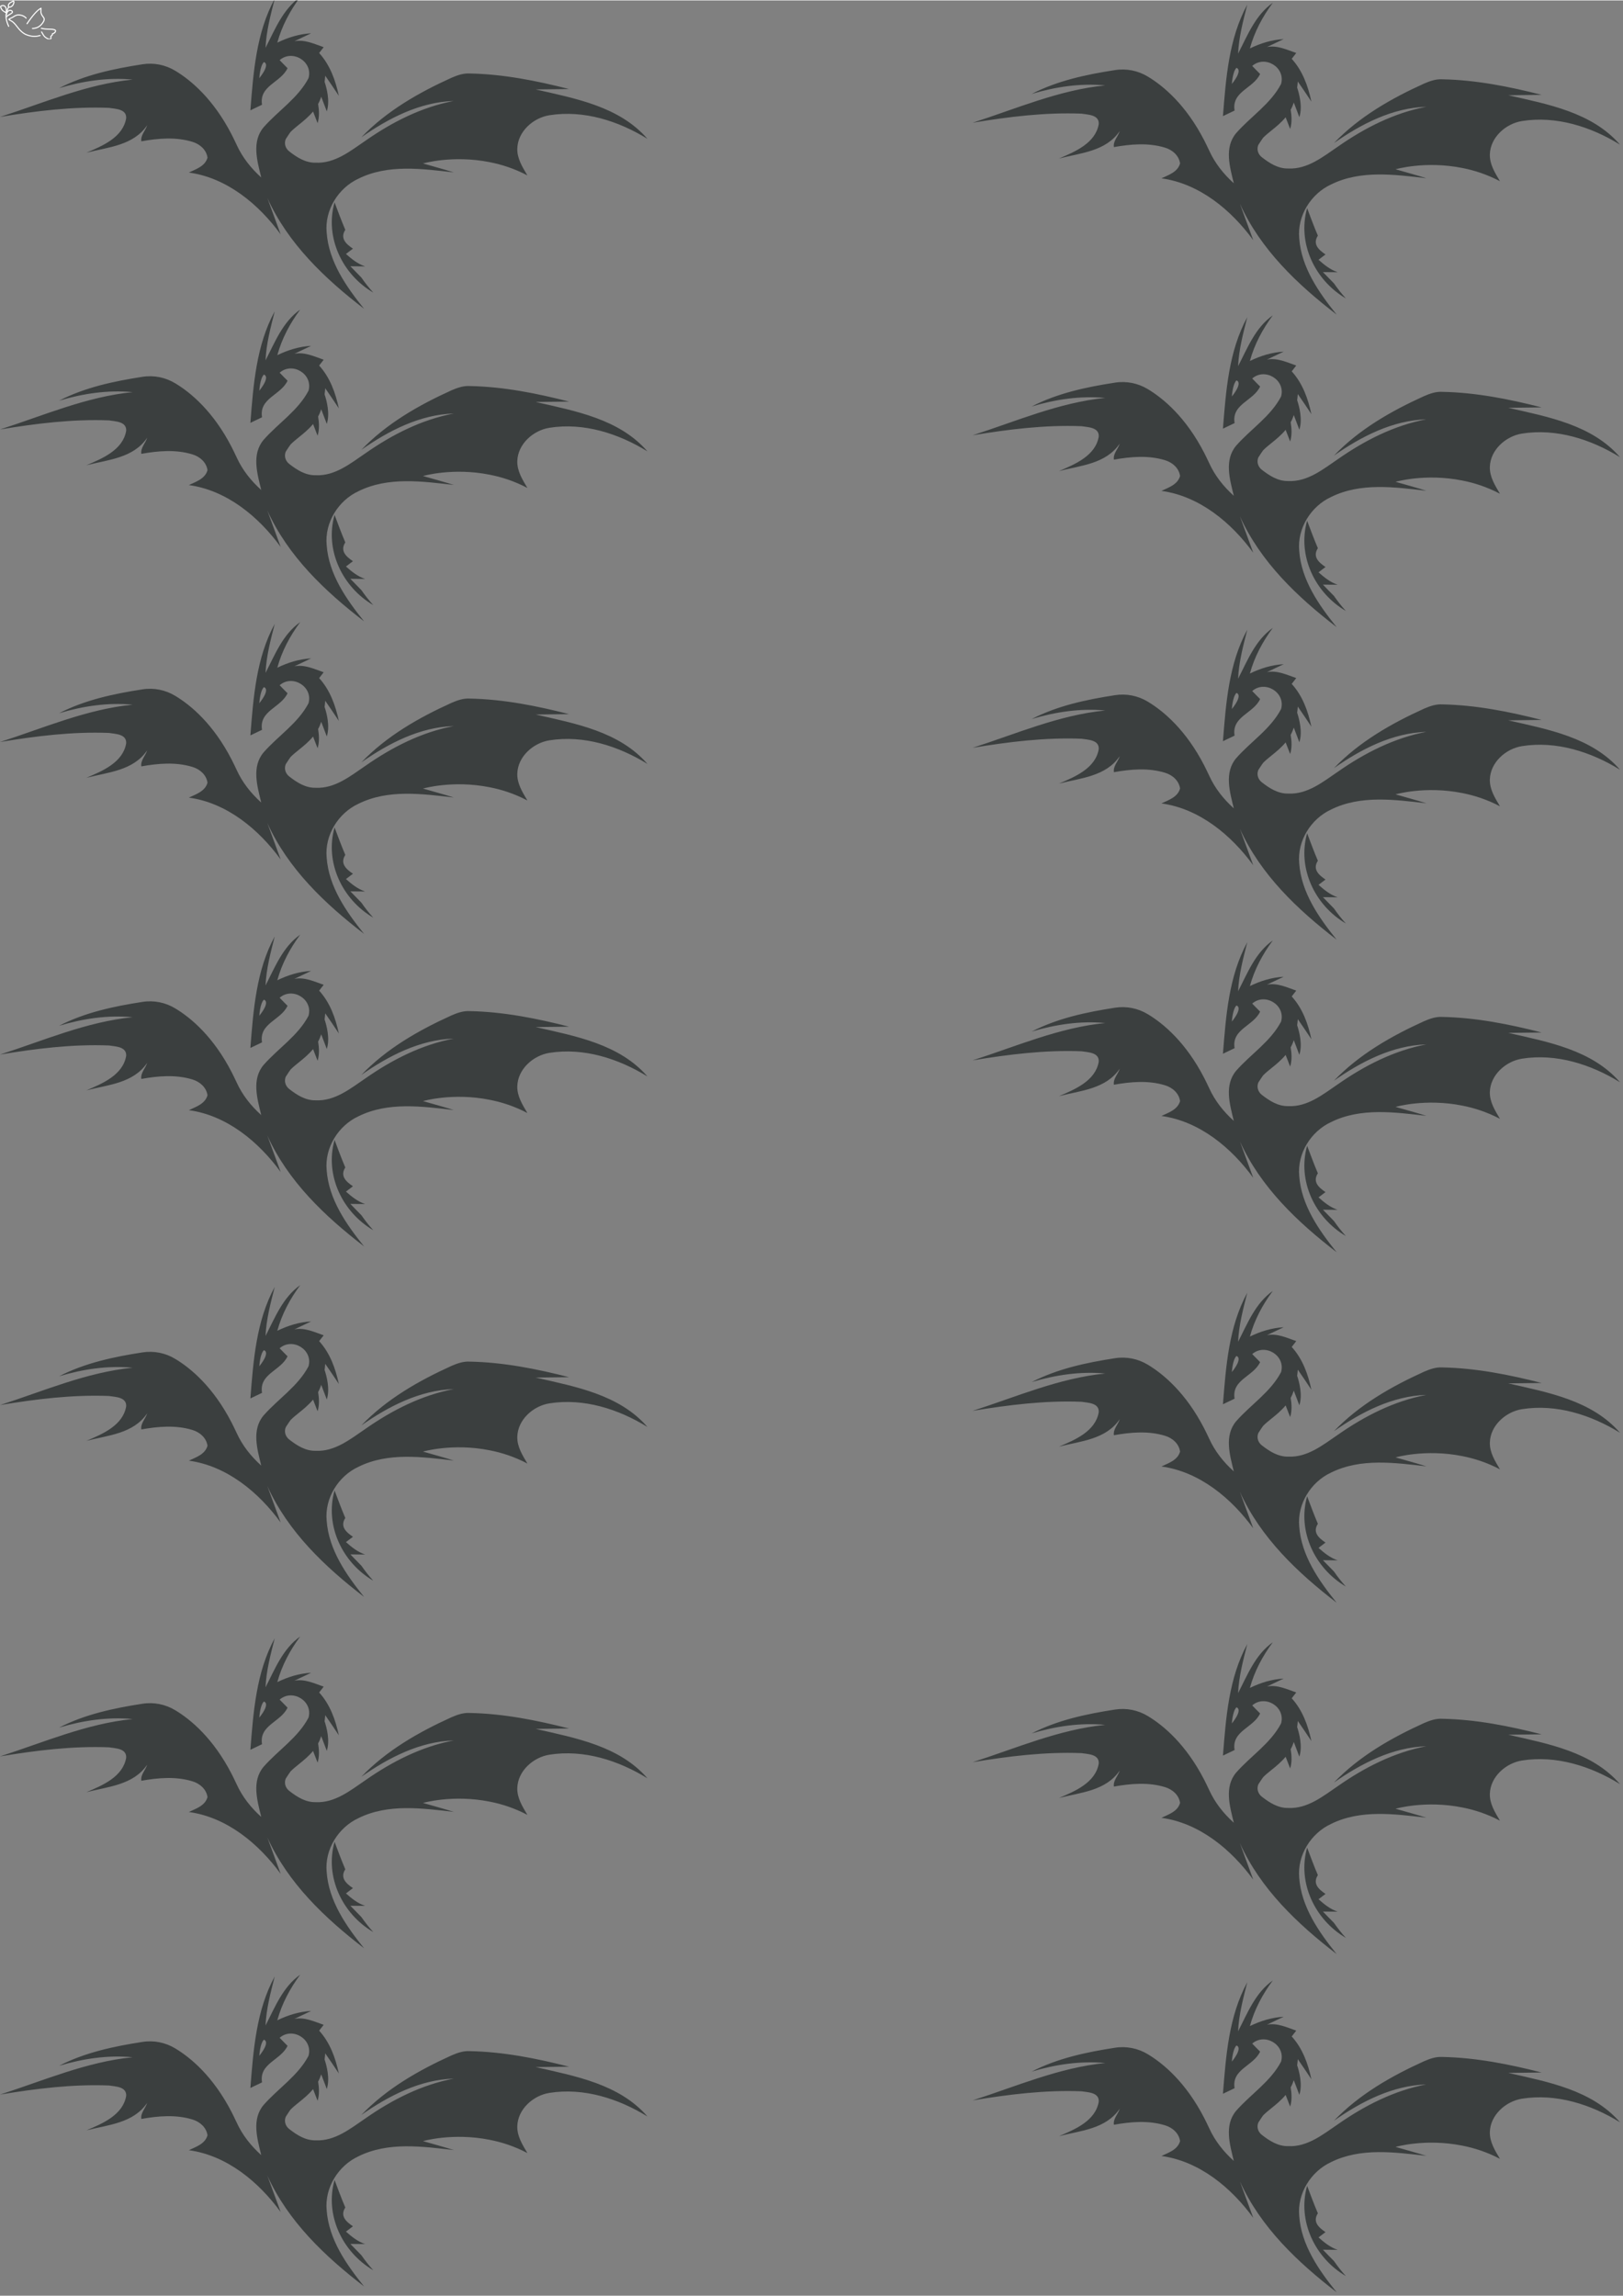 <svg version="1.0" preserveAspectRatio="xMidYMid meet" height="1122" viewBox="0 0 595.5 842.25" zoomAndPan="magnify" width="793" xmlns:xlink="http://www.w3.org/1999/xlink" xmlns="http://www.w3.org/2000/svg"><rect x="0" y="0" width="595.5" height="842.25" fill="#808080" stroke="none"/><defs><clipPath id="90dba01ba6"><path clip-rule="nonzero" d="M 14 10 L 20.996 10 L 20.996 14.238 L 14 14.238 Z M 14 10"></path></clipPath><clipPath id="dc005f97fa"><path clip-rule="nonzero" d="M 0.016 1 L 3 1 L 3 5 L 0.016 5 Z M 0.016 1"></path></clipPath><clipPath id="bbbe593637"><path clip-rule="nonzero" d="M 0.016 113.316 L 237.555 113.316 L 237.555 227.961 L 0.016 227.961 Z M 0.016 113.316"></path></clipPath><clipPath id="1ffcbf27f3"><path clip-rule="nonzero" d="M 0.016 228 L 237.555 228 L 237.555 342.648 L 0.016 342.648 Z M 0.016 228"></path></clipPath><clipPath id="e4fc29c449"><path clip-rule="nonzero" d="M 0.016 342.688 L 237.555 342.688 L 237.555 457.336 L 0.016 457.336 Z M 0.016 342.688"></path></clipPath><clipPath id="80f7ba3050"><path clip-rule="nonzero" d="M 0.016 471.305 L 237.555 471.305 L 237.555 585.953 L 0.016 585.953 Z M 0.016 471.305"></path></clipPath><clipPath id="a600715ffb"><path clip-rule="nonzero" d="M 0.016 600.227 L 237.555 600.227 L 237.555 714.875 L 0.016 714.875 Z M 0.016 600.227"></path></clipPath><clipPath id="f2cec6c2a2"><path clip-rule="nonzero" d="M 0.016 724.324 L 237.555 724.324 L 237.555 838.969 L 0.016 838.969 Z M 0.016 724.324"></path></clipPath><clipPath id="22f89f544d"><path clip-rule="nonzero" d="M 0.016 0 L 237.555 0 L 237.555 113.277 L 0.016 113.277 Z M 0.016 0"></path></clipPath><clipPath id="61c30c6d56"><path clip-rule="nonzero" d="M 356.863 115.445 L 594.402 115.445 L 594.402 230 L 356.863 230 Z M 356.863 115.445"></path></clipPath><clipPath id="4348baabcc"><path clip-rule="nonzero" d="M 356.863 230.133 L 594.402 230.133 L 594.402 344.781 L 356.863 344.781 Z M 356.863 230.133"></path></clipPath><clipPath id="d4b7c926e0"><path clip-rule="nonzero" d="M 356.863 344.82 L 594.402 344.82 L 594.402 459.469 L 356.863 459.469 Z M 356.863 344.82"></path></clipPath><clipPath id="2df213aadc"><path clip-rule="nonzero" d="M 356.863 473.434 L 594.402 473.434 L 594.402 588 L 356.863 588 Z M 356.863 473.434"></path></clipPath><clipPath id="0018b60a3b"><path clip-rule="nonzero" d="M 356.863 602.359 L 594.402 602.359 L 594.402 717 L 356.863 717 Z M 356.863 602.359"></path></clipPath><clipPath id="e60a4a0c33"><path clip-rule="nonzero" d="M 356.863 726.453 L 594.402 726.453 L 594.402 841 L 356.863 841 Z M 356.863 726.453"></path></clipPath><clipPath id="51094ce412"><path clip-rule="nonzero" d="M 356.863 0.758 L 594.402 0.758 L 594.402 115.406 L 356.863 115.406 Z M 356.863 0.758"></path></clipPath></defs><path fill-rule="nonzero" fill-opacity="1" d="M 14.773 13.055 C 13.016 13.598 11.203 13.461 9.34 12.652 L 9.332 12.648 C 8.703 12.355 8.07 11.898 7.434 11.277 L 7.453 11.293 C 7.207 11.109 6.539 10.32 5.457 8.93 L 5.465 8.938 C 5.145 8.578 4.887 8.309 4.688 8.137 L 4.691 8.141 C 4.387 7.883 3.902 7.586 3.242 7.254 C 3.215 7.238 3.191 7.219 3.176 7.195 C 3.152 7.168 3.137 7.141 3.121 7.113 C 3.066 6.992 3.074 6.875 3.152 6.766 C 3.18 6.73 3.211 6.699 3.25 6.668 C 3.273 6.652 3.297 6.633 3.328 6.617 C 3.332 6.613 3.34 6.613 3.344 6.609 C 4.254 6.195 4.945 5.82 5.41 5.484 C 5.418 5.48 5.426 5.473 5.434 5.469 C 5.793 5.281 6.195 5.164 6.641 5.121 C 6.645 5.117 6.652 5.117 6.66 5.117 C 7.984 5.141 9.012 5.555 9.746 6.363 C 9.82 6.445 9.812 6.57 9.734 6.641 C 9.652 6.715 9.527 6.707 9.453 6.629 C 8.797 5.906 7.863 5.531 6.656 5.512 L 6.68 5.512 C 6.285 5.551 5.934 5.652 5.617 5.82 L 5.641 5.805 C 5.152 6.156 4.441 6.543 3.508 6.969 L 3.523 6.957 C 3.512 6.965 3.5 6.973 3.492 6.98 C 3.48 6.988 3.477 6.992 3.473 6.996 C 3.484 6.98 3.488 6.965 3.48 6.945 C 3.48 6.949 3.48 6.949 3.484 6.957 L 3.418 6.898 C 4.105 7.246 4.613 7.559 4.945 7.836 L 4.949 7.84 C 5.16 8.023 5.43 8.305 5.758 8.676 C 5.762 8.68 5.766 8.684 5.766 8.688 C 6.828 10.051 7.473 10.812 7.691 10.977 C 7.695 10.984 7.703 10.988 7.711 10.996 C 8.312 11.582 8.91 12.016 9.5 12.293 L 9.496 12.289 C 11.273 13.062 12.992 13.191 14.656 12.68 C 14.762 12.648 14.871 12.707 14.902 12.809 C 14.934 12.914 14.875 13.023 14.773 13.055 Z M 14.773 13.055" fill="#ffffff"></path><path fill-rule="nonzero" fill-opacity="1" d="M 9.742 8.449 C 11.934 5.211 13.68 3.289 14.98 2.688 C 15.043 2.656 15.117 2.664 15.176 2.703 C 15.234 2.742 15.266 2.812 15.262 2.883 C 15.188 3.82 15.18 4.355 15.242 4.484 C 15.25 4.5 15.254 4.516 15.258 4.531 C 15.297 4.734 15.379 4.961 15.504 5.199 L 15.504 5.203 C 15.598 5.391 15.824 5.715 16.176 6.18 C 16.18 6.184 16.184 6.188 16.188 6.191 C 16.262 6.309 16.32 6.426 16.359 6.543 L 16.359 6.547 C 16.461 6.871 16.422 7.238 16.25 7.648 C 16.246 7.652 16.242 7.66 16.242 7.664 C 15.246 9.52 13.801 10.461 11.91 10.488 C 11.801 10.488 11.711 10.402 11.711 10.293 C 11.707 10.184 11.793 10.098 11.902 10.094 C 13.641 10.07 14.973 9.199 15.895 7.477 L 15.887 7.492 C 16.023 7.172 16.055 6.895 15.984 6.66 L 15.984 6.668 C 15.957 6.586 15.914 6.5 15.855 6.41 L 15.863 6.422 C 15.496 5.938 15.258 5.59 15.152 5.379 C 15.012 5.105 14.918 4.848 14.871 4.605 L 14.883 4.652 L 14.883 4.648 C 14.797 4.457 14.789 3.859 14.867 2.852 L 15.145 3.043 C 13.91 3.617 12.219 5.492 10.07 8.668 C 10.008 8.758 9.887 8.781 9.797 8.723 C 9.707 8.66 9.684 8.539 9.742 8.449 Z M 9.742 8.449" fill="#ffffff"></path><g clip-path="url(#90dba01ba6)"><path fill-rule="nonzero" fill-opacity="1" d="M 15.188 10.031 C 15.867 10.18 16.344 10.262 16.617 10.273 C 16.688 10.277 16.746 10.316 16.781 10.375 C 16.812 10.434 16.812 10.508 16.781 10.566 C 16.844 10.453 16.82 10.363 16.707 10.301 C 16.688 10.289 16.668 10.281 16.652 10.281 C 16.754 10.297 17.504 10.328 18.902 10.379 L 18.91 10.379 C 19.145 10.395 19.344 10.418 19.504 10.445 L 19.496 10.445 C 20.191 10.551 20.559 10.777 20.59 11.129 L 20.59 11.137 C 20.609 11.395 20.469 11.68 20.172 11.988 C 20.168 11.992 20.164 11.996 20.164 11.996 C 19.965 12.18 19.672 12.328 19.273 12.441 L 19.418 12.25 C 19.422 12.492 19.402 12.664 19.352 12.766 C 19.34 12.789 19.324 12.812 19.309 12.832 L 19.344 12.766 C 19.336 12.789 19.328 12.812 19.312 12.836 C 19.254 12.93 19.09 13.074 18.824 13.273 L 18.844 13.258 C 18.84 13.262 18.836 13.262 18.836 13.266 C 18.836 13.262 18.84 13.258 18.84 13.254 C 18.824 13.316 18.773 13.363 18.715 13.387 C 18.652 13.406 18.586 13.395 18.535 13.355 C 18.637 13.434 18.723 13.418 18.801 13.316 C 18.82 13.289 18.832 13.258 18.836 13.23 C 18.832 13.281 18.859 13.441 18.914 13.715 C 18.914 13.727 18.918 13.738 18.918 13.754 C 18.918 13.879 18.895 13.98 18.852 14.066 L 18.855 14.055 C 18.766 14.254 18.57 14.367 18.27 14.398 C 18.262 14.398 18.254 14.398 18.25 14.398 C 17.684 14.398 17.086 14.137 16.453 13.609 L 16.484 13.629 C 16.164 13.453 15.699 12.793 15.09 11.645 C 15.039 11.551 15.074 11.43 15.172 11.379 C 15.266 11.328 15.387 11.363 15.438 11.461 C 16.008 12.539 16.422 13.145 16.672 13.285 C 16.684 13.289 16.695 13.297 16.703 13.305 C 17.266 13.773 17.777 14.004 18.25 14.004 L 18.23 14.008 C 18.379 13.992 18.469 13.953 18.496 13.891 C 18.5 13.887 18.5 13.887 18.5 13.883 C 18.516 13.855 18.523 13.812 18.523 13.754 L 18.527 13.789 C 18.465 13.488 18.438 13.301 18.441 13.219 C 18.441 13.164 18.457 13.117 18.484 13.082 C 18.566 12.973 18.66 12.961 18.77 13.039 L 18.461 13.145 C 18.473 13.109 18.488 13.078 18.508 13.047 C 18.527 13.02 18.547 12.996 18.57 12.973 C 18.578 12.965 18.586 12.961 18.59 12.953 C 18.816 12.789 18.945 12.68 18.977 12.629 C 18.973 12.633 18.973 12.637 18.969 12.645 C 18.977 12.621 18.988 12.598 19.004 12.578 C 19.004 12.582 19 12.586 19 12.59 C 19.02 12.547 19.027 12.438 19.023 12.258 C 19.02 12.168 19.078 12.09 19.168 12.062 C 19.5 11.969 19.742 11.848 19.895 11.711 L 19.887 11.719 C 20.102 11.488 20.207 11.305 20.199 11.16 L 20.199 11.168 C 20.184 11.02 19.93 10.91 19.438 10.836 L 19.43 10.832 C 19.285 10.809 19.105 10.785 18.883 10.77 L 18.887 10.77 C 17.473 10.723 16.707 10.688 16.59 10.668 C 16.559 10.664 16.535 10.656 16.512 10.645 C 16.398 10.578 16.371 10.488 16.438 10.375 L 16.598 10.668 C 16.305 10.652 15.805 10.57 15.102 10.414 C 14.996 10.391 14.93 10.285 14.953 10.18 C 14.977 10.074 15.082 10.008 15.188 10.031 Z M 15.188 10.031" fill="#ffffff"></path></g><path fill-rule="nonzero" fill-opacity="1" d="M 3.016 9.602 C 2.133 7.734 1.84 6.086 2.141 4.656 L 2.137 4.664 C 2.203 4.238 2.449 3.535 2.879 2.555 L 2.867 2.582 C 2.887 2.512 2.898 2.457 2.898 2.418 L 2.898 2.438 C 2.871 2.105 2.871 1.859 2.902 1.699 L 2.902 1.715 C 2.922 1.543 3 1.363 3.133 1.168 L 3.113 1.199 C 3.258 0.879 3.805 0.504 4.766 0.078 L 4.762 0.078 C 4.797 0.066 4.828 0.055 4.859 0.047 C 5.004 0.016 5.117 0.062 5.203 0.184 C 5.219 0.203 5.23 0.227 5.242 0.25 C 5.289 0.352 5.309 0.496 5.312 0.684 C 5.312 0.695 5.309 0.707 5.309 0.719 C 5.094 1.984 4.391 2.648 3.207 2.715 C 3.102 2.719 3.008 2.637 3 2.527 C 2.996 2.418 3.078 2.324 3.188 2.32 C 4.16 2.266 4.738 1.711 4.918 0.652 L 4.918 0.684 C 4.918 0.555 4.906 0.465 4.883 0.414 C 4.883 0.41 4.879 0.41 4.879 0.406 C 4.895 0.43 4.914 0.438 4.941 0.434 C 4.938 0.434 4.934 0.434 4.93 0.438 L 4.926 0.438 C 4.059 0.824 3.574 1.129 3.473 1.359 C 3.469 1.371 3.465 1.379 3.457 1.391 C 3.359 1.531 3.305 1.656 3.293 1.762 C 3.293 1.77 3.289 1.773 3.289 1.777 C 3.266 1.902 3.266 2.109 3.289 2.406 C 3.293 2.41 3.293 2.418 3.293 2.426 C 3.289 2.5 3.277 2.586 3.25 2.688 C 3.246 2.695 3.242 2.703 3.238 2.715 C 2.824 3.66 2.586 4.328 2.527 4.723 C 2.527 4.727 2.527 4.73 2.527 4.734 C 2.246 6.082 2.527 7.648 3.371 9.43 C 3.418 9.531 3.375 9.648 3.277 9.695 C 3.18 9.738 3.062 9.699 3.016 9.602 Z M 3.016 9.602" fill="#ffffff"></path><g clip-path="url(#dc005f97fa)"><path fill-rule="nonzero" fill-opacity="1" d="M 2.012 4.633 C 1.195 4.137 0.734 3.801 0.633 3.625 C 0.617 3.602 0.605 3.574 0.598 3.547 L 0.637 3.621 C 0.449 3.395 0.316 3.176 0.234 2.973 L 0.238 2.977 C 0.168 2.805 0.102 2.621 0.043 2.414 L 0.047 2.422 C 0.043 2.414 0.043 2.406 0.039 2.398 C 0.035 2.387 0.035 2.375 0.031 2.359 C 0.02 2.281 0.031 2.199 0.066 2.117 C 0.074 2.094 0.09 2.074 0.105 2.055 C 0.332 1.82 0.641 1.695 1.023 1.672 C 1.027 1.672 1.031 1.672 1.035 1.672 C 1.402 1.668 1.727 1.797 1.996 2.059 L 2 2.062 C 2.484 2.547 2.629 3.285 2.438 4.277 C 2.414 4.387 2.312 4.457 2.207 4.434 C 2.098 4.414 2.027 4.312 2.051 4.203 C 2.215 3.348 2.105 2.727 1.719 2.34 L 1.723 2.344 C 1.527 2.156 1.301 2.062 1.035 2.066 L 1.047 2.066 C 0.762 2.082 0.543 2.168 0.387 2.332 L 0.426 2.27 C 0.422 2.285 0.418 2.293 0.422 2.297 C 0.422 2.301 0.422 2.305 0.422 2.305 C 0.477 2.496 0.535 2.668 0.602 2.824 L 0.602 2.828 C 0.668 2.992 0.781 3.176 0.941 3.371 C 0.957 3.395 0.973 3.418 0.977 3.445 C 0.977 3.438 0.973 3.43 0.973 3.426 C 1.039 3.543 1.457 3.836 2.215 4.297 C 2.309 4.355 2.34 4.477 2.281 4.566 C 2.227 4.66 2.105 4.691 2.012 4.633 Z M 2.012 4.633" fill="#ffffff"></path></g><path fill-rule="nonzero" fill-opacity="1" d="M 2.16 5.988 C 2.258 5.812 2.426 5.641 2.652 5.469 L 2.652 5.473 C 2.859 5.312 3.27 5.055 3.891 4.695 L 3.883 4.703 C 4.027 4.605 4.129 4.535 4.184 4.484 L 4.188 4.484 C 4.312 4.379 4.371 4.301 4.363 4.246 L 4.363 4.254 C 4.336 4.066 4.199 3.941 3.965 3.875 C 3.961 3.875 3.957 3.871 3.953 3.871 C 3.746 3.801 3.543 3.82 3.34 3.934 C 3.336 3.934 3.332 3.938 3.328 3.938 C 3.141 4.027 2.984 4.172 2.863 4.367 L 2.871 4.355 C 2.699 4.684 2.566 5.027 2.48 5.395 C 2.457 5.5 2.352 5.566 2.246 5.539 C 2.137 5.516 2.074 5.41 2.098 5.305 C 2.191 4.906 2.332 4.527 2.523 4.172 C 2.523 4.168 2.527 4.164 2.527 4.16 C 2.691 3.895 2.902 3.703 3.16 3.582 L 3.148 3.59 C 3.453 3.422 3.762 3.391 4.082 3.5 L 4.07 3.496 C 4.469 3.605 4.695 3.836 4.754 4.188 L 4.754 4.191 C 4.781 4.387 4.676 4.586 4.441 4.785 L 4.445 4.781 C 4.375 4.844 4.258 4.926 4.094 5.031 C 4.094 5.035 4.09 5.035 4.086 5.039 C 3.484 5.387 3.086 5.637 2.891 5.785 L 2.887 5.789 C 2.703 5.922 2.574 6.055 2.504 6.18 C 2.453 6.277 2.332 6.309 2.238 6.258 C 2.141 6.203 2.109 6.082 2.16 5.988 Z M 2.16 5.988" fill="#ffffff"></path><g clip-path="url(#bbbe593637)"><path fill-rule="nonzero" fill-opacity="1" d="M 196.547 147.352 C 199.586 147.305 205.719 147.258 208.805 147.211 C 196.879 144.164 184.715 141.738 172.359 141.5 C 169.984 141.359 167.75 142.168 165.66 143.07 C 153.59 148.543 141.855 155.25 132.59 164.906 C 142.566 157.914 154.066 151.965 166.469 151.586 C 154.684 153.82 143.852 159.34 134.062 166.191 C 128.598 169.902 122.895 174.562 115.863 174.23 C 112.109 174.324 108.926 172.281 106.074 170.043 C 104.887 169.094 104.27 167.523 104.695 166.047 C 104.695 166.047 104.695 166 104.695 166 C 104.789 165.668 104.934 165.383 105.125 165.145 C 105.598 164.43 106.453 163.098 106.645 162.91 C 107.547 162.004 108.543 161.195 109.543 160.387 C 111.395 158.914 113.344 157.293 114.863 155.438 L 116.527 159.723 C 117.238 157.484 117.098 154.918 116.719 152.68 C 117.191 151.824 117.574 150.922 117.859 150.016 L 119.902 155.391 C 121.137 151.586 119.852 146.828 119.094 144.547 C 119.188 143.785 119.285 143.07 119.332 142.309 C 121.043 144.734 122.656 147.211 124.32 149.684 C 123.086 143.973 121.09 138.359 117.098 133.984 C 117.523 133.461 118.332 132.367 118.762 131.844 C 115.293 130.652 111.824 128.941 108.023 129.656 L 114.152 126.754 C 109.828 126.992 105.645 128.273 101.75 130.18 C 103.414 124.09 106.406 118.477 110.16 113.434 C 103.746 117.953 100.895 125.375 97.426 132.082 C 97.711 125.945 99.277 120.047 100.801 114.098 C 94.004 126.516 92.957 141.168 91.867 155.012 C 93.293 154.344 94.719 153.633 96.141 152.965 C 95.004 145.926 103.031 144.879 105.504 139.551 C 104.789 138.836 103.316 137.363 102.605 136.602 C 107.309 132.508 114.91 137.125 113.199 143.215 C 109.352 150.539 102.129 155.105 96.762 161.195 C 92.246 166.477 94.383 173.66 95.855 179.652 C 92.102 176.277 88.918 172.281 86.828 167.664 C 86.211 166.383 85.641 165.145 85.023 163.953 C 78.277 150.824 70.008 143.926 64.305 140.5 C 60.695 138.312 56.418 137.457 52.238 138.121 C 41.781 139.742 31.188 141.977 21.684 146.875 C 30.426 144.258 39.5 142.879 48.672 143.738 C 31.758 145.402 16.027 152.301 0.016 157.438 C 13.227 155.25 26.578 153.586 39.977 154.105 C 42.352 154.488 46.488 154.488 46.297 157.914 C 45.109 164.953 37.555 168.094 31.711 170.566 C 39.691 168.523 48.957 167.949 53.996 160.48 C 53.375 162.527 51.523 164.145 51.855 166.383 C 57.984 165.285 64.496 164.715 70.578 166.57 C 73.285 167.379 75.711 169.426 76.137 172.375 C 75.234 175.562 71.957 176.562 69.297 177.848 C 83.219 179.75 94.906 189.453 102.984 200.539 C 101.75 197.207 99.324 190.5 98.09 187.172 C 105.695 203.965 119.234 216.809 133.586 227.844 C 127.027 219.711 120.613 210.527 119.855 199.824 C 119.094 191.594 124.129 183.508 131.543 180.082 C 142.426 174.707 154.875 176.465 166.516 177.797 C 162.762 176.609 158.961 175.609 155.207 174.516 C 155.207 174.516 166.086 171.328 179.676 174.039 C 184.098 174.898 188.801 176.418 193.504 178.895 C 191.699 175.848 189.703 172.707 189.801 169.047 C 189.988 162.766 195.645 157.77 201.582 156.82 C 214.176 154.82 226.91 158.914 237.555 165.477 C 227.242 153.586 211.133 150.684 196.547 147.352 Z M 95.145 143.215 C 95.145 143.215 95.383 138.742 96.809 137.312 C 96.809 137.312 99.469 137.742 95.145 143.215 Z M 95.145 143.215" fill="#3b3f3f"></path></g><path fill-rule="nonzero" fill-opacity="1" d="M 122.754 188.789 C 124.035 192.164 125.27 195.543 126.695 198.875 C 124.699 201.965 126.934 204.059 129.5 205.773 C 128.836 206.246 127.598 207.246 126.934 207.723 C 129.023 209.578 131.258 211.387 133.965 212.289 C 132.59 212.289 129.879 212.242 128.551 212.242 C 129.879 213.621 131.211 215 132.59 216.379 C 133.918 218.281 135.344 220.137 136.961 221.898 C 125.652 215.285 119.094 201.68 122.754 188.789 Z M 122.754 188.789" fill="#3b3f3f"></path><g clip-path="url(#1ffcbf27f3)"><path fill-rule="nonzero" fill-opacity="1" d="M 196.547 262.039 C 199.586 261.992 205.719 261.945 208.805 261.895 C 196.879 258.852 184.715 256.426 172.359 256.188 C 169.984 256.043 167.75 256.852 165.66 257.758 C 153.59 263.227 141.855 269.938 132.59 279.594 C 142.566 272.602 154.066 266.652 166.469 266.273 C 154.684 268.508 143.852 274.027 134.062 280.879 C 128.598 284.59 122.895 289.25 115.863 288.918 C 112.109 289.012 108.926 286.969 106.074 284.73 C 104.887 283.781 104.27 282.211 104.695 280.734 C 104.695 280.734 104.695 280.688 104.695 280.688 C 104.789 280.355 104.934 280.07 105.125 279.832 C 105.598 279.117 106.453 277.785 106.645 277.594 C 107.547 276.691 108.543 275.883 109.543 275.074 C 111.395 273.598 113.344 271.98 114.863 270.125 L 116.527 274.406 C 117.238 272.172 117.098 269.602 116.719 267.367 C 117.191 266.512 117.574 265.605 117.859 264.703 L 119.902 270.078 C 121.137 266.273 119.852 261.516 119.094 259.23 C 119.188 258.473 119.285 257.758 119.332 256.996 C 121.043 259.422 122.656 261.895 124.32 264.371 C 123.086 258.66 121.09 253.047 117.098 248.672 C 117.523 248.148 118.332 247.055 118.762 246.531 C 115.293 245.34 111.824 243.629 108.023 244.34 L 114.152 241.441 C 109.828 241.676 105.645 242.961 101.75 244.863 C 103.414 238.777 106.406 233.16 110.16 228.121 C 103.746 232.641 100.895 240.059 97.426 246.77 C 97.711 240.633 99.277 234.73 100.801 228.785 C 94.004 241.203 92.957 255.855 91.867 269.699 C 93.293 269.031 94.719 268.32 96.141 267.652 C 95.004 260.613 103.031 259.566 105.504 254.238 C 104.789 253.523 103.316 252.047 102.605 251.289 C 107.309 247.195 114.91 251.812 113.199 257.898 C 109.352 265.227 102.129 269.793 96.762 275.883 C 92.246 281.164 94.383 288.348 95.855 294.34 C 92.102 290.965 88.918 286.969 86.828 282.352 C 86.211 281.066 85.641 279.832 85.023 278.641 C 78.277 265.512 70.008 258.613 64.305 255.188 C 60.695 253 56.418 252.145 52.238 252.809 C 41.781 254.426 31.188 256.664 21.684 261.562 C 30.426 258.945 39.5 257.566 48.672 258.422 C 31.758 260.09 16.027 266.988 0.016 272.125 C 13.227 269.938 26.578 268.27 39.977 268.793 C 42.352 269.176 46.488 269.176 46.297 272.602 C 45.109 279.641 37.555 282.781 31.711 285.254 C 39.691 283.207 48.957 282.637 53.996 275.168 C 53.375 277.215 51.523 278.832 51.855 281.066 C 57.984 279.973 64.496 279.402 70.578 281.258 C 73.285 282.066 75.711 284.113 76.137 287.062 C 75.234 290.25 71.957 291.25 69.297 292.531 C 83.219 294.438 94.906 304.141 102.984 315.227 C 101.75 311.895 99.324 305.188 98.09 301.855 C 105.695 318.652 119.234 331.496 133.586 342.531 C 127.027 334.398 120.613 325.215 119.855 314.512 C 119.094 306.281 124.129 298.195 131.543 294.77 C 142.426 289.395 154.875 291.152 166.516 292.484 C 162.762 291.297 158.961 290.297 155.207 289.203 C 155.207 289.203 166.086 286.016 179.676 288.727 C 184.098 289.582 188.801 291.105 193.504 293.578 C 191.699 290.535 189.703 287.395 189.801 283.73 C 189.988 277.453 195.645 272.457 201.582 271.508 C 214.176 269.508 226.91 273.598 237.555 280.164 C 227.242 268.27 211.133 265.367 196.547 262.039 Z M 95.145 257.898 C 95.145 257.898 95.383 253.43 96.809 252 C 96.809 252 99.469 252.43 95.145 257.898 Z M 95.145 257.898" fill="#3b3f3f"></path></g><path fill-rule="nonzero" fill-opacity="1" d="M 122.754 303.477 C 124.035 306.852 125.27 310.23 126.695 313.559 C 124.699 316.652 126.934 318.746 129.5 320.457 C 128.836 320.934 127.598 321.934 126.934 322.41 C 129.023 324.266 131.258 326.07 133.965 326.977 C 132.59 326.977 129.879 326.93 128.551 326.93 C 129.879 328.309 131.211 329.688 132.59 331.066 C 133.918 332.969 135.344 334.824 136.961 336.586 C 125.652 329.973 119.094 316.367 122.754 303.477 Z M 122.754 303.477" fill="#3b3f3f"></path><g clip-path="url(#e4fc29c449)"><path fill-rule="nonzero" fill-opacity="1" d="M 196.547 376.727 C 199.586 376.68 205.719 376.629 208.805 376.582 C 196.879 373.539 184.715 371.113 172.359 370.875 C 169.984 370.73 167.75 371.539 165.66 372.445 C 153.59 377.914 141.855 384.621 132.59 394.281 C 142.566 387.285 154.066 381.34 166.469 380.961 C 154.684 383.195 143.852 388.715 134.062 395.566 C 128.598 399.273 122.895 403.938 115.863 403.605 C 112.109 403.699 108.926 401.652 106.074 399.418 C 104.887 398.465 104.27 396.898 104.695 395.422 C 104.695 395.422 104.695 395.375 104.695 395.375 C 104.789 395.043 104.934 394.754 105.125 394.52 C 105.598 393.805 106.453 392.473 106.645 392.281 C 107.547 391.379 108.543 390.57 109.543 389.762 C 111.395 388.285 113.344 386.668 114.863 384.812 L 116.527 389.094 C 117.238 386.859 117.098 384.289 116.719 382.055 C 117.191 381.199 117.574 380.293 117.859 379.391 L 119.902 384.766 C 121.137 380.961 119.852 376.203 119.094 373.918 C 119.188 373.156 119.285 372.445 119.332 371.684 C 121.043 374.109 122.656 376.582 124.32 379.059 C 123.086 373.348 121.09 367.734 117.098 363.359 C 117.523 362.836 118.332 361.742 118.762 361.219 C 115.293 360.027 111.824 358.316 108.023 359.027 L 114.152 356.125 C 109.828 356.363 105.645 357.648 101.75 359.551 C 103.414 353.461 106.406 347.848 110.16 342.805 C 103.746 347.324 100.895 354.746 97.426 361.453 C 97.711 355.316 99.277 349.418 100.801 343.473 C 94.004 355.891 92.957 370.543 91.867 384.387 C 93.293 383.719 94.719 383.004 96.141 382.34 C 95.004 375.297 103.031 374.25 105.504 368.922 C 104.789 368.211 103.316 366.734 102.605 365.973 C 107.309 361.883 114.91 366.496 113.199 372.586 C 109.352 379.914 102.129 384.48 96.762 390.57 C 92.246 395.852 94.383 403.035 95.855 409.027 C 92.102 405.648 88.918 401.652 86.828 397.039 C 86.211 395.754 85.641 394.52 85.023 393.328 C 78.277 380.199 70.008 373.301 64.305 369.875 C 60.695 367.688 56.418 366.832 52.238 367.496 C 41.781 369.113 31.188 371.352 21.684 376.25 C 30.426 373.633 39.5 372.254 48.672 373.109 C 31.758 374.773 16.027 381.672 0.016 386.812 C 13.227 384.621 26.578 382.957 39.977 383.48 C 42.352 383.863 46.488 383.863 46.297 387.285 C 45.109 394.328 37.555 397.469 31.711 399.941 C 39.691 397.895 48.957 397.324 53.996 389.855 C 53.375 391.902 51.523 393.52 51.855 395.754 C 57.984 394.66 64.496 394.09 70.578 395.945 C 73.285 396.754 75.711 398.801 76.137 401.75 C 75.234 404.938 71.957 405.934 69.297 407.219 C 83.219 409.121 94.906 418.828 102.984 429.914 C 101.75 426.582 99.324 419.875 98.09 416.543 C 105.695 433.336 119.234 446.184 133.586 457.219 C 127.027 449.086 120.613 439.902 119.855 429.199 C 119.094 420.969 124.129 412.883 131.543 409.457 C 142.426 404.082 154.875 405.84 166.516 407.172 C 162.762 405.984 158.961 404.984 155.207 403.891 C 155.207 403.891 166.086 400.703 179.676 403.414 C 184.098 404.27 188.801 405.793 193.504 408.266 C 191.699 405.223 189.703 402.082 189.801 398.418 C 189.988 392.141 195.645 387.145 201.582 386.191 C 214.176 384.195 226.91 388.285 237.555 394.852 C 227.242 382.957 211.133 380.055 196.547 376.727 Z M 95.145 372.586 C 95.145 372.586 95.383 368.113 96.809 366.688 C 96.809 366.688 99.469 367.117 95.145 372.586 Z M 95.145 372.586" fill="#3b3f3f"></path></g><path fill-rule="nonzero" fill-opacity="1" d="M 122.754 418.16 C 124.035 421.539 125.27 424.918 126.695 428.246 C 124.699 431.34 126.934 433.434 129.5 435.145 C 128.836 435.621 127.598 436.621 126.934 437.098 C 129.023 438.949 131.258 440.758 133.965 441.664 C 132.59 441.664 129.879 441.613 128.551 441.613 C 129.879 442.996 131.211 444.375 132.59 445.754 C 133.918 447.656 135.344 449.512 136.961 451.273 C 125.652 444.66 119.094 431.055 122.754 418.16 Z M 122.754 418.16" fill="#3b3f3f"></path><g clip-path="url(#80f7ba3050)"><path fill-rule="nonzero" fill-opacity="1" d="M 196.547 505.34 C 199.586 505.293 205.719 505.246 208.805 505.199 C 196.879 502.152 184.715 499.727 172.359 499.488 C 169.984 499.348 167.75 500.156 165.66 501.059 C 153.59 506.531 141.855 513.238 132.59 522.895 C 142.566 515.902 154.066 509.957 166.469 509.574 C 154.684 511.812 143.852 517.328 134.062 524.18 C 128.598 527.891 122.895 532.555 115.863 532.219 C 112.109 532.316 108.926 530.27 106.074 528.035 C 104.887 527.082 104.27 525.512 104.695 524.039 C 104.695 524.039 104.695 523.988 104.695 523.988 C 104.789 523.656 104.934 523.371 105.125 523.133 C 105.598 522.418 106.453 521.086 106.645 520.898 C 107.547 519.992 108.543 519.184 109.543 518.375 C 111.395 516.902 113.344 515.285 114.863 513.43 L 116.527 517.711 C 117.238 515.473 117.098 512.906 116.719 510.668 C 117.191 509.812 117.574 508.91 117.859 508.004 L 119.902 513.383 C 121.137 509.574 119.852 504.816 119.094 502.535 C 119.188 501.773 119.285 501.059 119.332 500.297 C 121.043 502.727 122.656 505.199 124.32 507.672 C 123.086 501.965 121.09 496.352 117.098 491.973 C 117.523 491.449 118.332 490.355 118.762 489.832 C 115.293 488.645 111.824 486.93 108.023 487.645 L 114.152 484.742 C 109.828 484.98 105.645 486.266 101.75 488.168 C 103.414 482.078 106.406 476.465 110.16 471.422 C 103.746 475.941 100.895 483.363 97.426 490.07 C 97.711 483.934 99.277 478.035 100.801 472.086 C 94.004 484.504 92.957 499.156 91.867 513 C 93.293 512.336 94.719 511.621 96.141 510.953 C 95.004 503.914 103.031 502.867 105.504 497.539 C 104.789 496.824 103.316 495.352 102.605 494.59 C 107.309 490.5 114.91 495.113 113.199 501.203 C 109.352 508.527 102.129 513.094 96.762 519.184 C 92.246 524.465 94.383 531.648 95.855 537.645 C 92.102 534.266 88.918 530.27 86.828 525.656 C 86.211 524.371 85.641 523.133 85.023 521.945 C 78.277 508.812 70.008 501.914 64.305 498.492 C 60.695 496.301 56.418 495.445 52.238 496.113 C 41.781 497.73 31.188 499.965 21.684 504.867 C 30.426 502.25 39.5 500.871 48.672 501.727 C 31.758 503.391 16.027 510.289 0.016 515.426 C 13.227 513.238 26.578 511.574 39.977 512.098 C 42.352 512.477 46.488 512.477 46.297 515.902 C 45.109 522.941 37.555 526.082 31.711 528.559 C 39.691 526.512 48.957 525.941 53.996 518.473 C 53.375 520.516 51.523 522.133 51.855 524.371 C 57.984 523.277 64.496 522.707 70.578 524.562 C 73.285 525.371 75.711 527.414 76.137 530.363 C 75.234 533.551 71.957 534.551 69.297 535.836 C 83.219 537.738 94.906 547.441 102.984 558.527 C 101.75 555.199 99.324 548.488 98.09 545.16 C 105.695 561.953 119.234 574.797 133.586 585.836 C 127.027 577.699 120.613 568.52 119.855 557.812 C 119.094 549.586 124.129 541.496 131.543 538.07 C 142.426 532.695 154.875 534.457 166.516 535.789 C 162.762 534.598 158.961 533.598 155.207 532.504 C 155.207 532.504 166.086 529.316 179.676 532.031 C 184.098 532.887 188.801 534.41 193.504 536.883 C 191.699 533.836 189.703 530.699 189.801 527.035 C 189.988 520.754 195.645 515.758 201.582 514.809 C 214.176 512.809 226.91 516.902 237.555 523.465 C 227.242 511.574 211.133 508.672 196.547 505.34 Z M 95.145 501.203 C 95.145 501.203 95.383 496.73 96.809 495.305 C 96.809 495.305 99.469 495.73 95.145 501.203 Z M 95.145 501.203" fill="#3b3f3f"></path></g><path fill-rule="nonzero" fill-opacity="1" d="M 122.754 546.777 C 124.035 550.156 125.27 553.531 126.695 556.863 C 124.699 559.953 126.934 562.047 129.5 563.762 C 128.836 564.238 127.598 565.234 126.934 565.711 C 129.023 567.566 131.258 569.375 133.965 570.277 C 132.59 570.277 129.879 570.23 128.551 570.23 C 129.879 571.609 131.211 572.988 132.59 574.371 C 133.918 576.273 135.344 578.129 136.961 579.887 C 125.652 573.273 119.094 559.668 122.754 546.777 Z M 122.754 546.777" fill="#3b3f3f"></path><g clip-path="url(#a600715ffb)"><path fill-rule="nonzero" fill-opacity="1" d="M 196.547 634.266 C 199.586 634.219 205.719 634.172 208.805 634.121 C 196.879 631.078 184.715 628.652 172.359 628.414 C 169.984 628.27 167.75 629.078 165.66 629.984 C 153.59 635.453 141.855 642.164 132.59 651.82 C 142.566 644.828 154.066 638.879 166.469 638.5 C 154.684 640.734 143.852 646.254 134.062 653.105 C 128.598 656.816 122.895 661.477 115.863 661.145 C 112.109 661.238 108.926 659.195 106.074 656.957 C 104.887 656.008 104.27 654.438 104.695 652.961 C 104.695 652.961 104.695 652.914 104.695 652.914 C 104.789 652.582 104.934 652.297 105.125 652.059 C 105.598 651.344 106.453 650.012 106.645 649.82 C 107.547 648.918 108.543 648.109 109.543 647.301 C 111.395 645.824 113.344 644.207 114.863 642.352 L 116.527 646.633 C 117.238 644.398 117.098 641.828 116.719 639.594 C 117.191 638.738 117.574 637.832 117.859 636.93 L 119.902 642.305 C 121.137 638.5 119.852 633.742 119.094 631.457 C 119.188 630.699 119.285 629.984 119.332 629.223 C 121.043 631.648 122.656 634.121 124.32 636.598 C 123.086 630.887 121.09 625.273 117.098 620.898 C 117.523 620.375 118.332 619.281 118.762 618.758 C 115.293 617.566 111.824 615.855 108.023 616.566 L 114.152 613.668 C 109.828 613.902 105.645 615.188 101.75 617.09 C 103.414 611.004 106.406 605.387 110.16 600.348 C 103.746 604.867 100.895 612.285 97.426 618.996 C 97.711 612.859 99.277 606.957 100.801 601.012 C 94.004 613.43 92.957 628.082 91.867 641.926 C 93.293 641.258 94.719 640.547 96.141 639.879 C 95.004 632.84 103.031 631.793 105.504 626.465 C 104.789 625.75 103.316 624.273 102.605 623.516 C 107.309 619.422 114.91 624.039 113.199 630.125 C 109.352 637.453 102.129 642.02 96.762 648.109 C 92.246 653.391 94.383 660.574 95.855 666.566 C 92.102 663.191 88.918 659.195 86.828 654.578 C 86.211 653.293 85.641 652.059 85.023 650.867 C 78.277 637.738 70.008 630.84 64.305 627.414 C 60.695 625.227 56.418 624.371 52.238 625.035 C 41.781 626.652 31.188 628.891 21.684 633.789 C 30.426 631.172 39.5 629.793 48.672 630.648 C 31.758 632.316 16.027 639.215 0.016 644.352 C 13.227 642.164 26.578 640.496 39.977 641.02 C 42.352 641.402 46.488 641.402 46.297 644.828 C 45.109 651.867 37.555 655.008 31.711 657.48 C 39.691 655.434 48.957 654.863 53.996 647.395 C 53.375 649.441 51.523 651.059 51.855 653.293 C 57.984 652.199 64.496 651.629 70.578 653.484 C 73.285 654.293 75.711 656.34 76.137 659.289 C 75.234 662.477 71.957 663.477 69.297 664.758 C 83.219 666.664 94.906 676.367 102.984 687.453 C 101.75 684.121 99.324 677.414 98.09 674.082 C 105.695 690.879 119.234 703.723 133.586 714.758 C 127.027 706.625 120.613 697.441 119.855 686.738 C 119.094 678.508 124.129 670.422 131.543 666.996 C 142.426 661.621 154.875 663.379 166.516 664.711 C 162.762 663.523 158.961 662.523 155.207 661.43 C 155.207 661.43 166.086 658.242 179.676 660.953 C 184.098 661.809 188.801 663.332 193.504 665.805 C 191.699 662.762 189.703 659.621 189.801 655.957 C 189.988 649.68 195.645 644.684 201.582 643.73 C 214.176 641.734 226.91 645.824 237.555 652.391 C 227.242 640.496 211.133 637.594 196.547 634.266 Z M 95.145 630.125 C 95.145 630.125 95.383 625.656 96.809 624.227 C 96.809 624.227 99.469 624.656 95.145 630.125 Z M 95.145 630.125" fill="#3b3f3f"></path></g><path fill-rule="nonzero" fill-opacity="1" d="M 122.754 675.703 C 124.035 679.078 125.27 682.457 126.695 685.785 C 124.699 688.879 126.934 690.973 129.5 692.684 C 128.836 693.16 127.598 694.16 126.934 694.637 C 129.023 696.492 131.258 698.297 133.965 699.203 C 132.59 699.203 129.879 699.156 128.551 699.156 C 129.879 700.535 131.211 701.914 132.59 703.293 C 133.918 705.195 135.344 707.051 136.961 708.812 C 125.652 702.199 119.094 688.594 122.754 675.703 Z M 122.754 675.703" fill="#3b3f3f"></path><g clip-path="url(#f2cec6c2a2)"><path fill-rule="nonzero" fill-opacity="1" d="M 196.547 758.359 C 199.586 758.312 205.719 758.266 208.805 758.219 C 196.879 755.172 184.715 752.746 172.359 752.508 C 169.984 752.367 167.75 753.176 165.66 754.078 C 153.59 759.551 141.855 766.258 132.59 775.914 C 142.566 768.922 154.066 762.973 166.469 762.594 C 154.684 764.828 143.852 770.348 134.062 777.199 C 128.598 780.91 122.895 785.57 115.863 785.238 C 112.109 785.332 108.926 783.289 106.074 781.051 C 104.887 780.102 104.27 778.531 104.695 777.055 C 104.695 777.055 104.695 777.008 104.695 777.008 C 104.789 776.676 104.934 776.391 105.125 776.152 C 105.598 775.438 106.453 774.105 106.645 773.918 C 107.547 773.012 108.543 772.203 109.543 771.395 C 111.395 769.922 113.344 768.301 114.863 766.445 L 116.527 770.73 C 117.238 768.492 117.098 765.922 116.719 763.688 C 117.191 762.832 117.574 761.926 117.859 761.023 L 119.902 766.398 C 121.137 762.594 119.852 757.836 119.094 755.555 C 119.188 754.793 119.285 754.078 119.332 753.316 C 121.043 755.742 122.656 758.219 124.32 760.691 C 123.086 754.98 121.09 749.367 117.098 744.992 C 117.523 744.469 118.332 743.375 118.762 742.852 C 115.293 741.66 111.824 739.949 108.023 740.664 L 114.152 737.762 C 109.828 738 105.645 739.281 101.75 741.188 C 103.414 735.098 106.406 729.484 110.16 724.441 C 103.746 728.961 100.895 736.383 97.426 743.09 C 97.711 736.953 99.277 731.055 100.801 725.105 C 94.004 737.523 92.957 752.176 91.867 766.02 C 93.293 765.352 94.719 764.641 96.141 763.973 C 95.004 756.934 103.031 755.887 105.504 750.559 C 104.789 749.844 103.316 748.371 102.605 747.609 C 107.309 743.516 114.91 748.133 113.199 754.223 C 109.352 761.547 102.129 766.113 96.762 772.203 C 92.246 777.484 94.383 784.668 95.855 790.66 C 92.102 787.285 88.918 783.289 86.828 778.672 C 86.211 777.391 85.641 776.152 85.023 774.961 C 78.277 761.832 70.008 754.934 64.305 751.508 C 60.695 749.32 56.418 748.465 52.238 749.129 C 41.781 750.75 31.188 752.984 21.684 757.883 C 30.426 755.266 39.5 753.887 48.672 754.746 C 31.758 756.41 16.027 763.309 0.016 768.445 C 13.227 766.258 26.578 764.59 39.977 765.113 C 42.352 765.496 46.488 765.496 46.297 768.922 C 45.109 775.961 37.555 779.102 31.711 781.574 C 39.691 779.531 48.957 778.957 53.996 771.488 C 53.375 773.535 51.523 775.152 51.855 777.391 C 57.984 776.293 64.496 775.723 70.578 777.578 C 73.285 778.387 75.711 780.434 76.137 783.383 C 75.234 786.57 71.957 787.57 69.297 788.855 C 83.219 790.758 94.906 800.461 102.984 811.547 C 101.75 808.215 99.324 801.508 98.09 798.18 C 105.695 814.973 119.234 827.816 133.586 838.852 C 127.027 830.719 120.613 821.535 119.855 810.832 C 119.094 802.602 124.129 794.516 131.543 791.09 C 142.426 785.715 154.875 787.473 166.516 788.805 C 162.762 787.617 158.961 786.617 155.207 785.523 C 155.207 785.523 166.086 782.336 179.676 785.047 C 184.098 785.906 188.801 787.426 193.504 789.902 C 191.699 786.855 189.703 783.715 189.801 780.055 C 189.988 773.773 195.645 768.777 201.582 767.828 C 214.176 765.828 226.91 769.922 237.555 776.484 C 227.242 764.59 211.133 761.691 196.547 758.359 Z M 95.145 754.223 C 95.145 754.223 95.383 749.75 96.809 748.32 C 96.809 748.32 99.469 748.75 95.145 754.223 Z M 95.145 754.223" fill="#3b3f3f"></path></g><path fill-rule="nonzero" fill-opacity="1" d="M 122.754 799.797 C 124.035 803.172 125.27 806.551 126.695 809.883 C 124.699 812.973 126.934 815.066 129.5 816.777 C 128.836 817.254 127.598 818.254 126.934 818.73 C 129.023 820.586 131.258 822.395 133.965 823.297 C 132.59 823.297 129.879 823.25 128.551 823.25 C 129.879 824.629 131.211 826.008 132.59 827.387 C 133.918 829.289 135.344 831.145 136.961 832.906 C 125.652 826.293 119.094 812.688 122.754 799.797 Z M 122.754 799.797" fill="#3b3f3f"></path><g clip-path="url(#22f89f544d)"><path fill-rule="nonzero" fill-opacity="1" d="M 196.547 32.664 C 199.586 32.617 205.719 32.57 208.805 32.523 C 196.879 29.477 184.715 27.051 172.359 26.812 C 169.984 26.672 167.75 27.48 165.66 28.383 C 153.59 33.855 141.855 40.562 132.59 50.219 C 142.566 43.227 154.066 37.281 166.469 36.898 C 154.684 39.137 143.852 44.652 134.062 51.504 C 128.598 55.215 122.895 59.875 115.863 59.543 C 112.109 59.641 108.926 57.594 106.074 55.355 C 104.887 54.406 104.27 52.836 104.695 51.359 C 104.695 51.359 104.695 51.312 104.695 51.312 C 104.789 50.98 104.934 50.695 105.125 50.457 C 105.598 49.742 106.453 48.41 106.645 48.223 C 107.547 47.316 108.543 46.508 109.543 45.699 C 111.395 44.227 113.344 42.609 114.863 40.754 L 116.527 45.035 C 117.238 42.797 117.098 40.23 116.719 37.992 C 117.191 37.137 117.574 36.234 117.859 35.328 L 119.902 40.703 C 121.137 36.898 119.852 32.141 119.094 29.859 C 119.188 29.098 119.285 28.383 119.332 27.621 C 121.043 30.047 122.656 32.523 124.32 34.996 C 123.086 29.289 121.09 23.672 117.098 19.297 C 117.523 18.773 118.332 17.68 118.762 17.156 C 115.293 15.969 111.824 14.254 108.023 14.969 L 114.152 12.066 C 109.828 12.305 105.645 13.59 101.75 15.492 C 103.414 9.402 106.406 3.789 110.16 -1.254 C 103.746 3.266 100.895 10.688 97.426 17.395 C 97.711 11.258 99.277 5.359 100.801 -0.59 C 94.004 11.828 92.957 26.48 91.867 40.324 C 93.293 39.656 94.719 38.945 96.141 38.277 C 95.004 31.238 103.031 30.191 105.504 24.863 C 104.789 24.148 103.316 22.676 102.605 21.914 C 107.309 17.82 114.91 22.438 113.199 28.527 C 109.352 35.852 102.129 40.418 96.762 46.508 C 92.246 51.789 94.383 58.973 95.855 64.969 C 92.102 61.59 88.918 57.594 86.828 52.98 C 86.211 51.695 85.641 50.457 85.023 49.27 C 78.277 36.137 70.008 29.238 64.305 25.812 C 60.695 23.625 56.418 22.77 52.238 23.438 C 41.781 25.055 31.188 27.289 21.684 32.188 C 30.426 29.574 39.5 28.191 48.672 29.051 C 31.758 30.715 16.027 37.613 0.016 42.75 C 13.227 40.562 26.578 38.898 39.977 39.422 C 42.352 39.801 46.488 39.801 46.297 43.227 C 45.109 50.266 37.555 53.406 31.711 55.879 C 39.691 53.836 48.957 53.266 53.996 45.797 C 53.375 47.84 51.523 49.457 51.855 51.695 C 57.984 50.602 64.496 50.027 70.578 51.883 C 73.285 52.691 75.711 54.738 76.137 57.688 C 75.234 60.875 71.957 61.875 69.297 63.16 C 83.219 65.062 94.906 74.766 102.984 85.852 C 101.75 82.52 99.324 75.812 98.09 72.484 C 105.695 89.277 119.234 102.121 133.586 113.16 C 127.027 105.023 120.613 95.84 119.855 85.137 C 119.094 76.906 124.129 68.82 131.543 65.395 C 142.426 60.02 154.875 61.781 166.516 63.113 C 162.762 61.922 158.961 60.922 155.207 59.828 C 155.207 59.828 166.086 56.641 179.676 59.352 C 184.098 60.211 188.801 61.73 193.504 64.207 C 191.699 61.16 189.703 58.02 189.801 54.359 C 189.988 48.078 195.645 43.082 201.582 42.133 C 214.176 40.133 226.91 44.227 237.555 50.789 C 227.242 38.898 211.133 35.996 196.547 32.664 Z M 95.145 28.527 C 95.145 28.527 95.383 24.055 96.809 22.629 C 96.809 22.629 99.469 23.055 95.145 28.527 Z M 95.145 28.527" fill="#3b3f3f"></path></g><path fill-rule="nonzero" fill-opacity="1" d="M 122.754 74.102 C 124.035 77.48 125.27 80.855 126.695 84.188 C 124.699 87.277 126.934 89.371 129.5 91.086 C 128.836 91.559 127.598 92.559 126.934 93.035 C 129.023 94.891 131.258 96.699 133.965 97.602 C 132.59 97.602 129.879 97.555 128.551 97.555 C 129.879 98.934 131.211 100.312 132.59 101.691 C 133.918 103.598 135.344 105.453 136.961 107.211 C 125.652 100.598 119.094 86.992 122.754 74.102 Z M 122.754 74.102" fill="#3b3f3f"></path><g clip-path="url(#61c30c6d56)"><path fill-rule="nonzero" fill-opacity="1" d="M 553.395 149.484 C 556.434 149.438 562.566 149.387 565.652 149.34 C 553.727 146.297 541.562 143.871 529.207 143.633 C 526.832 143.488 524.598 144.297 522.508 145.203 C 510.438 150.672 498.703 157.379 489.438 167.039 C 499.414 160.043 510.914 154.098 523.316 153.719 C 511.531 155.953 500.699 161.473 490.91 168.32 C 485.445 172.031 479.742 176.695 472.711 176.363 C 468.957 176.457 465.773 174.41 462.922 172.176 C 461.734 171.223 461.117 169.652 461.543 168.18 C 461.543 168.18 461.543 168.133 461.543 168.133 C 461.637 167.797 461.781 167.512 461.973 167.277 C 462.445 166.562 463.301 165.23 463.492 165.039 C 464.395 164.137 465.391 163.328 466.391 162.52 C 468.242 161.043 470.191 159.426 471.711 157.57 L 473.375 161.852 C 474.086 159.617 473.945 157.047 473.566 154.812 C 474.039 153.953 474.422 153.051 474.707 152.148 L 476.75 157.523 C 477.984 153.719 476.699 148.961 475.941 146.676 C 476.035 145.914 476.133 145.203 476.18 144.441 C 477.891 146.867 479.504 149.34 481.168 151.812 C 479.934 146.105 477.938 140.492 473.945 136.113 C 474.371 135.594 475.18 134.496 475.609 133.973 C 472.141 132.785 468.672 131.074 464.871 131.785 L 471 128.883 C 466.676 129.121 462.492 130.406 458.598 132.309 C 460.262 126.219 463.254 120.605 467.008 115.562 C 460.594 120.082 457.742 127.504 454.273 134.211 C 454.559 128.074 456.125 122.176 457.648 116.23 C 450.852 128.645 449.805 143.297 448.715 157.141 C 450.141 156.477 451.566 155.762 452.988 155.098 C 451.848 148.055 459.879 147.008 462.352 141.68 C 461.637 140.969 460.164 139.492 459.453 138.73 C 464.156 134.641 471.758 139.254 470.047 145.344 C 466.199 152.672 458.977 157.238 453.609 163.328 C 449.094 168.609 451.23 175.789 452.703 181.785 C 448.949 178.406 445.766 174.41 443.676 169.797 C 443.059 168.512 442.488 167.277 441.871 166.086 C 435.125 152.957 426.855 146.059 421.152 142.633 C 417.543 140.445 413.266 139.59 409.086 140.254 C 398.629 141.871 388.035 144.109 378.531 149.008 C 387.273 146.391 396.348 145.012 405.52 145.867 C 388.605 147.531 372.875 154.43 356.863 159.57 C 370.074 157.379 383.426 155.715 396.824 156.238 C 399.199 156.617 403.336 156.617 403.145 160.043 C 401.957 167.086 394.402 170.227 388.559 172.699 C 396.539 170.652 405.805 170.082 410.844 162.613 C 410.223 164.66 408.371 166.277 408.703 168.512 C 414.832 167.418 421.344 166.848 427.426 168.703 C 430.133 169.512 432.559 171.559 432.984 174.508 C 432.082 177.695 428.805 178.691 426.145 179.977 C 440.066 181.879 451.754 191.586 459.832 202.668 C 458.598 199.34 456.172 192.633 454.938 189.301 C 462.539 206.094 476.082 218.941 490.434 229.977 C 483.875 221.84 477.461 212.66 476.699 201.957 C 475.941 193.727 480.977 185.637 488.391 182.215 C 499.273 176.836 511.723 178.598 523.363 179.93 C 519.609 178.742 515.809 177.742 512.055 176.648 C 512.055 176.648 522.934 173.461 536.523 176.172 C 540.945 177.027 545.648 178.551 550.352 181.023 C 548.547 177.98 546.551 174.84 546.645 171.176 C 546.836 164.898 552.492 159.902 558.43 158.949 C 571.023 156.953 583.758 161.043 594.402 167.609 C 584.09 155.715 567.98 152.812 553.395 149.484 Z M 451.992 145.344 C 451.992 145.344 452.23 140.871 453.656 139.445 C 453.656 139.445 456.316 139.875 451.992 145.344 Z M 451.992 145.344" fill="#3b3f3f"></path></g><path fill-rule="nonzero" fill-opacity="1" d="M 479.602 190.918 C 480.883 194.297 482.117 197.676 483.543 201.004 C 481.547 204.098 483.781 206.191 486.348 207.902 C 485.684 208.379 484.445 209.379 483.781 209.852 C 485.871 211.707 488.105 213.516 490.812 214.422 C 489.438 214.422 486.727 214.371 485.398 214.371 C 486.727 215.754 488.059 217.133 489.438 218.512 C 490.766 220.414 492.191 222.27 493.809 224.031 C 482.5 217.418 475.941 203.812 479.602 190.918 Z M 479.602 190.918" fill="#3b3f3f"></path><g clip-path="url(#4348baabcc)"><path fill-rule="nonzero" fill-opacity="1" d="M 553.395 264.172 C 556.434 264.121 562.566 264.074 565.652 264.027 C 553.727 260.984 541.562 258.555 529.207 258.32 C 526.832 258.176 524.598 258.984 522.508 259.887 C 510.438 265.359 498.703 272.066 489.438 281.723 C 499.414 274.73 510.914 268.785 523.316 268.402 C 511.531 270.641 500.699 276.16 490.91 283.008 C 485.445 286.719 479.742 291.383 472.711 291.047 C 468.957 291.145 465.773 289.098 462.922 286.863 C 461.734 285.91 461.117 284.34 461.543 282.867 C 461.543 282.867 461.543 282.82 461.543 282.82 C 461.637 282.484 461.781 282.199 461.973 281.961 C 462.445 281.25 463.301 279.918 463.492 279.727 C 464.395 278.824 465.391 278.016 466.391 277.203 C 468.242 275.73 470.191 274.113 471.711 272.258 L 473.375 276.539 C 474.086 274.305 473.945 271.734 473.566 269.5 C 474.039 268.641 474.422 267.738 474.707 266.836 L 476.75 272.211 C 477.984 268.402 476.699 263.648 475.941 261.363 C 476.035 260.602 476.133 259.887 476.18 259.129 C 477.891 261.555 479.504 264.027 481.168 266.5 C 479.934 260.793 477.938 255.18 473.945 250.801 C 474.371 250.277 475.18 249.184 475.609 248.66 C 472.141 247.473 468.672 245.758 464.871 246.473 L 471 243.57 C 466.676 243.809 462.492 245.094 458.598 246.996 C 460.262 240.906 463.254 235.293 467.008 230.25 C 460.594 234.77 457.742 242.191 454.273 248.898 C 454.559 242.762 456.125 236.863 457.648 230.918 C 450.852 243.332 449.805 257.984 448.715 271.828 C 450.141 271.164 451.566 270.449 452.988 269.785 C 451.848 262.742 459.879 261.695 462.352 256.367 C 461.637 255.656 460.164 254.18 459.453 253.418 C 464.156 249.328 471.758 253.941 470.047 260.031 C 466.199 267.355 458.977 271.926 453.609 278.016 C 449.094 283.293 451.23 290.477 452.703 296.473 C 448.949 293.094 445.766 289.098 443.676 284.484 C 443.059 283.199 442.488 281.961 441.871 280.773 C 435.125 267.645 426.855 260.746 421.152 257.32 C 417.543 255.133 413.266 254.273 409.086 254.941 C 398.629 256.559 388.035 258.793 378.531 263.695 C 387.273 261.078 396.348 259.699 405.52 260.555 C 388.605 262.219 372.875 269.117 356.863 274.254 C 370.074 272.066 383.426 270.402 396.824 270.926 C 399.199 271.305 403.336 271.305 403.145 274.73 C 401.957 281.773 394.402 284.91 388.559 287.387 C 396.539 285.34 405.805 284.77 410.844 277.301 C 410.223 279.348 408.371 280.965 408.703 283.199 C 414.832 282.105 421.344 281.535 427.426 283.391 C 430.133 284.199 432.559 286.242 432.984 289.191 C 432.082 292.379 428.805 293.379 426.145 294.664 C 440.066 296.566 451.754 306.273 459.832 317.355 C 458.598 314.027 456.172 307.32 454.938 303.988 C 462.539 320.781 476.082 333.625 490.434 344.664 C 483.875 336.527 477.461 327.348 476.699 316.645 C 475.941 308.414 480.977 300.324 488.391 296.898 C 499.273 291.523 511.723 293.285 523.363 294.617 C 519.609 293.426 515.809 292.43 512.055 291.336 C 512.055 291.336 522.934 288.148 536.523 290.859 C 540.945 291.715 545.648 293.238 550.352 295.711 C 548.547 292.668 546.551 289.527 546.645 285.863 C 546.836 279.582 552.492 274.59 558.43 273.637 C 571.023 271.641 583.758 275.73 594.402 282.297 C 584.09 270.402 567.98 267.5 553.395 264.172 Z M 451.992 260.031 C 451.992 260.031 452.23 255.559 453.656 254.133 C 453.656 254.133 456.316 254.559 451.992 260.031 Z M 451.992 260.031" fill="#3b3f3f"></path></g><path fill-rule="nonzero" fill-opacity="1" d="M 479.602 305.605 C 480.883 308.984 482.117 312.363 483.543 315.691 C 481.547 318.785 483.781 320.875 486.348 322.59 C 485.684 323.066 484.445 324.062 483.781 324.539 C 485.871 326.395 488.105 328.203 490.812 329.105 C 489.438 329.105 486.727 329.059 485.398 329.059 C 486.727 330.438 488.059 331.82 489.438 333.199 C 490.766 335.102 492.191 336.957 493.809 338.715 C 482.5 332.105 475.941 318.5 479.602 305.605 Z M 479.602 305.605" fill="#3b3f3f"></path><g clip-path="url(#d4b7c926e0)"><path fill-rule="nonzero" fill-opacity="1" d="M 553.395 378.855 C 556.434 378.809 562.566 378.762 565.652 378.715 C 553.727 375.668 541.562 373.242 529.207 373.004 C 526.832 372.863 524.598 373.672 522.508 374.574 C 510.438 380.047 498.703 386.754 489.438 396.41 C 499.414 389.418 510.914 383.473 523.316 383.09 C 511.531 385.328 500.699 390.844 490.91 397.695 C 485.445 401.406 479.742 406.07 472.711 405.734 C 468.957 405.832 465.773 403.785 462.922 401.551 C 461.734 400.598 461.117 399.027 461.543 397.555 C 461.543 397.555 461.543 397.504 461.543 397.504 C 461.637 397.172 461.781 396.887 461.973 396.648 C 462.445 395.934 463.301 394.602 463.492 394.414 C 464.395 393.508 465.391 392.699 466.391 391.891 C 468.242 390.418 470.191 388.801 471.711 386.945 L 473.375 391.227 C 474.086 388.988 473.945 386.422 473.566 384.184 C 474.039 383.328 474.422 382.426 474.707 381.52 L 476.75 386.898 C 477.984 383.09 476.699 378.332 475.941 376.051 C 476.035 375.289 476.133 374.574 476.18 373.812 C 477.891 376.242 479.504 378.715 481.168 381.188 C 479.934 375.48 477.938 369.867 473.945 365.488 C 474.371 364.965 475.18 363.871 475.609 363.348 C 472.141 362.16 468.672 360.445 464.871 361.16 L 471 358.258 C 466.676 358.496 462.492 359.781 458.598 361.684 C 460.262 355.594 463.254 349.98 467.008 344.938 C 460.594 349.457 457.742 356.879 454.273 363.586 C 454.559 357.449 456.125 351.551 457.648 345.602 C 450.852 358.02 449.805 372.672 448.715 386.516 C 450.141 385.852 451.566 385.137 452.988 384.469 C 451.848 377.43 459.879 376.383 462.352 371.055 C 461.637 370.34 460.164 368.867 459.453 368.105 C 464.156 364.016 471.758 368.629 470.047 374.719 C 466.199 382.043 458.977 386.609 453.609 392.699 C 449.094 397.98 451.23 405.164 452.703 411.16 C 448.949 407.781 445.766 403.785 443.676 399.172 C 443.059 397.887 442.488 396.648 441.871 395.461 C 435.125 382.328 426.855 375.43 421.152 372.008 C 417.543 369.816 413.266 368.961 409.086 369.629 C 398.629 371.246 388.035 373.48 378.531 378.383 C 387.273 375.766 396.348 374.387 405.52 375.242 C 388.605 376.906 372.875 383.805 356.863 388.941 C 370.074 386.754 383.426 385.09 396.824 385.613 C 399.199 385.992 403.336 385.992 403.145 389.418 C 401.957 396.457 394.402 399.598 388.559 402.074 C 396.539 400.027 405.805 399.457 410.844 391.988 C 410.223 394.031 408.371 395.648 408.703 397.887 C 414.832 396.793 421.344 396.223 427.426 398.078 C 430.133 398.887 432.559 400.93 432.984 403.879 C 432.082 407.066 428.805 408.066 426.145 409.352 C 440.066 411.254 451.754 420.957 459.832 432.043 C 458.598 428.715 456.172 422.004 454.938 418.676 C 462.539 435.469 476.082 448.312 490.434 459.352 C 483.875 451.215 477.461 442.035 476.699 431.328 C 475.941 423.102 480.977 415.012 488.391 411.586 C 499.273 406.211 511.723 407.973 523.363 409.305 C 519.609 408.113 515.809 407.113 512.055 406.02 C 512.055 406.02 522.934 402.832 536.523 405.547 C 540.945 406.402 545.648 407.926 550.352 410.398 C 548.547 407.352 546.551 404.215 546.645 400.551 C 546.836 394.27 552.492 389.273 558.43 388.324 C 571.023 386.324 583.758 390.418 594.402 396.98 C 584.09 385.09 567.98 382.188 553.395 378.855 Z M 451.992 374.719 C 451.992 374.719 452.23 370.246 453.656 368.82 C 453.656 368.82 456.316 369.246 451.992 374.719 Z M 451.992 374.719" fill="#3b3f3f"></path></g><path fill-rule="nonzero" fill-opacity="1" d="M 479.602 420.293 C 480.883 423.672 482.117 427.047 483.543 430.379 C 481.547 433.469 483.781 435.562 486.348 437.277 C 485.684 437.754 484.445 438.75 483.781 439.227 C 485.871 441.082 488.105 442.891 490.812 443.793 C 489.438 443.793 486.727 443.746 485.398 443.746 C 486.727 445.125 488.059 446.504 489.438 447.887 C 490.766 449.789 492.191 451.645 493.809 453.402 C 482.5 446.789 475.941 433.184 479.602 420.293 Z M 479.602 420.293" fill="#3b3f3f"></path><g clip-path="url(#2df213aadc)"><path fill-rule="nonzero" fill-opacity="1" d="M 553.395 507.473 C 556.434 507.426 562.566 507.379 565.652 507.328 C 553.727 504.285 541.562 501.859 529.207 501.621 C 526.832 501.477 524.598 502.285 522.508 503.191 C 510.438 508.66 498.703 515.371 489.438 525.027 C 499.414 518.035 510.914 512.086 523.316 511.707 C 511.531 513.941 500.699 519.461 490.91 526.312 C 485.445 530.023 479.742 534.684 472.711 534.352 C 468.957 534.445 465.773 532.402 462.922 530.164 C 461.734 529.215 461.117 527.645 461.543 526.168 C 461.543 526.168 461.543 526.121 461.543 526.121 C 461.637 525.789 461.781 525.504 461.973 525.266 C 462.445 524.551 463.301 523.219 463.492 523.027 C 464.395 522.125 465.391 521.316 466.391 520.508 C 468.242 519.031 470.191 517.414 471.711 515.559 L 473.375 519.84 C 474.086 517.605 473.945 515.035 473.566 512.801 C 474.039 511.945 474.422 511.039 474.707 510.137 L 476.75 515.512 C 477.984 511.707 476.699 506.949 475.941 504.664 C 476.035 503.906 476.133 503.191 476.18 502.43 C 477.891 504.855 479.504 507.328 481.168 509.805 C 479.934 504.094 477.938 498.48 473.945 494.105 C 474.371 493.582 475.18 492.488 475.609 491.965 C 472.141 490.773 468.672 489.062 464.871 489.773 L 471 486.875 C 466.676 487.109 462.492 488.395 458.598 490.297 C 460.262 484.211 463.254 478.594 467.008 473.555 C 460.594 478.074 457.742 485.492 454.273 492.203 C 454.559 486.066 456.125 480.164 457.648 474.219 C 450.852 486.637 449.805 501.289 448.715 515.133 C 450.141 514.465 451.566 513.754 452.988 513.086 C 451.848 506.047 459.879 505 462.352 499.672 C 461.637 498.957 460.164 497.48 459.453 496.723 C 464.156 492.629 471.758 497.246 470.047 503.332 C 466.199 510.66 458.977 515.227 453.609 521.316 C 449.094 526.598 451.23 533.781 452.703 539.773 C 448.949 536.398 445.766 532.402 443.676 527.785 C 443.059 526.5 442.488 525.266 441.871 524.074 C 435.125 510.945 426.855 504.047 421.152 500.621 C 417.543 498.434 413.266 497.578 409.086 498.242 C 398.629 499.859 388.035 502.098 378.531 506.996 C 387.273 504.379 396.348 503 405.52 503.855 C 388.605 505.523 372.875 512.422 356.863 517.559 C 370.074 515.371 383.426 513.703 396.824 514.227 C 399.199 514.609 403.336 514.609 403.145 518.035 C 401.957 525.074 394.402 528.215 388.559 530.688 C 396.539 528.641 405.805 528.07 410.844 520.602 C 410.223 522.648 408.371 524.266 408.703 526.5 C 414.832 525.406 421.344 524.836 427.426 526.691 C 430.133 527.5 432.559 529.547 432.984 532.496 C 432.082 535.684 428.805 536.684 426.145 537.965 C 440.066 539.871 451.754 549.574 459.832 560.66 C 458.598 557.328 456.172 550.621 454.938 547.289 C 462.539 564.086 476.082 576.93 490.434 587.965 C 483.875 579.832 477.461 570.648 476.699 559.945 C 475.941 551.715 480.977 543.629 488.391 540.203 C 499.273 534.828 511.723 536.586 523.363 537.918 C 519.609 536.73 515.809 535.73 512.055 534.637 C 512.055 534.637 522.934 531.449 536.523 534.16 C 540.945 535.016 545.648 536.539 550.352 539.012 C 548.547 535.969 546.551 532.828 546.645 529.164 C 546.836 522.887 552.492 517.891 558.43 516.938 C 571.023 514.941 583.758 519.031 594.402 525.598 C 584.09 513.703 567.98 510.801 553.395 507.473 Z M 451.992 503.332 C 451.992 503.332 452.23 498.863 453.656 497.434 C 453.656 497.434 456.316 497.863 451.992 503.332 Z M 451.992 503.332" fill="#3b3f3f"></path></g><path fill-rule="nonzero" fill-opacity="1" d="M 479.602 548.91 C 480.883 552.285 482.117 555.664 483.543 558.992 C 481.547 562.086 483.781 564.18 486.348 565.891 C 485.684 566.367 484.445 567.367 483.781 567.844 C 485.871 569.699 488.105 571.504 490.812 572.41 C 489.438 572.41 486.727 572.363 485.398 572.363 C 486.727 573.742 488.059 575.121 489.438 576.5 C 490.766 578.402 492.191 580.258 493.809 582.02 C 482.5 575.406 475.941 561.801 479.602 548.91 Z M 479.602 548.91" fill="#3b3f3f"></path><g clip-path="url(#0018b60a3b)"><path fill-rule="nonzero" fill-opacity="1" d="M 553.395 636.398 C 556.434 636.348 562.566 636.301 565.652 636.254 C 553.727 633.211 541.562 630.781 529.207 630.547 C 526.832 630.402 524.598 631.211 522.508 632.113 C 510.438 637.586 498.703 644.293 489.438 653.949 C 499.414 646.957 510.914 641.012 523.316 640.629 C 511.531 642.867 500.699 648.387 490.91 655.234 C 485.445 658.945 479.742 663.609 472.711 663.273 C 468.957 663.371 465.773 661.324 462.922 659.09 C 461.734 658.137 461.117 656.566 461.543 655.094 C 461.543 655.094 461.543 655.047 461.543 655.047 C 461.637 654.711 461.781 654.426 461.973 654.188 C 462.445 653.477 463.301 652.145 463.492 651.953 C 464.395 651.051 465.391 650.238 466.391 649.43 C 468.242 647.957 470.191 646.34 471.711 644.484 L 473.375 648.766 C 474.086 646.531 473.945 643.961 473.566 641.727 C 474.039 640.867 474.422 639.965 474.707 639.062 L 476.75 644.438 C 477.984 640.629 476.699 635.875 475.941 633.59 C 476.035 632.828 476.133 632.113 476.18 631.355 C 477.891 633.781 479.504 636.254 481.168 638.727 C 479.934 633.02 477.938 627.406 473.945 623.027 C 474.371 622.504 475.18 621.41 475.609 620.887 C 472.141 619.699 468.672 617.984 464.871 618.699 L 471 615.797 C 466.676 616.035 462.492 617.32 458.598 619.223 C 460.262 613.133 463.254 607.52 467.008 602.477 C 460.594 606.996 457.742 614.418 454.273 621.125 C 454.559 614.988 456.125 609.09 457.648 603.145 C 450.852 615.559 449.805 630.211 448.715 644.055 C 450.141 643.391 451.566 642.676 452.988 642.012 C 451.848 634.969 459.879 633.922 462.352 628.594 C 461.637 627.883 460.164 626.406 459.453 625.645 C 464.156 621.555 471.758 626.168 470.047 632.258 C 466.199 639.582 458.977 644.152 453.609 650.238 C 449.094 655.52 451.23 662.703 452.703 668.699 C 448.949 665.32 445.766 661.324 443.676 656.711 C 443.059 655.426 442.488 654.188 441.871 653 C 435.125 639.871 426.855 632.973 421.152 629.547 C 417.543 627.359 413.266 626.5 409.086 627.168 C 398.629 628.785 388.035 631.02 378.531 635.922 C 387.273 633.305 396.348 631.926 405.52 632.781 C 388.605 634.445 372.875 641.344 356.863 646.48 C 370.074 644.293 383.426 642.629 396.824 643.152 C 399.199 643.531 403.336 643.531 403.145 646.957 C 401.957 654 394.402 657.137 388.559 659.613 C 396.539 657.566 405.805 656.996 410.844 649.527 C 410.223 651.574 408.371 653.191 408.703 655.426 C 414.832 654.332 421.344 653.762 427.426 655.617 C 430.133 656.426 432.559 658.469 432.984 661.418 C 432.082 664.605 428.805 665.605 426.145 666.891 C 440.066 668.793 451.754 678.5 459.832 689.582 C 458.598 686.254 456.172 679.547 454.938 676.215 C 462.539 693.008 476.082 705.852 490.434 716.891 C 483.875 708.754 477.461 699.574 476.699 688.871 C 475.941 680.641 480.977 672.551 488.391 669.125 C 499.273 663.75 511.723 665.512 523.363 666.844 C 519.609 665.652 515.809 664.656 512.055 663.562 C 512.055 663.562 522.934 660.375 536.523 663.086 C 540.945 663.941 545.648 665.465 550.352 667.938 C 548.547 664.895 546.551 661.754 546.645 658.09 C 546.836 651.809 552.492 646.816 558.43 645.863 C 571.023 643.867 583.758 647.957 594.402 654.523 C 584.09 642.629 567.98 639.727 553.395 636.398 Z M 451.992 632.258 C 451.992 632.258 452.23 627.785 453.656 626.359 C 453.656 626.359 456.316 626.785 451.992 632.258 Z M 451.992 632.258" fill="#3b3f3f"></path></g><path fill-rule="nonzero" fill-opacity="1" d="M 479.602 677.832 C 480.883 681.211 482.117 684.586 483.543 687.918 C 481.547 691.012 483.781 693.102 486.348 694.816 C 485.684 695.293 484.445 696.289 483.781 696.766 C 485.871 698.621 488.105 700.43 490.812 701.332 C 489.438 701.332 486.727 701.285 485.398 701.285 C 486.727 702.664 488.059 704.047 489.438 705.426 C 490.766 707.328 492.191 709.184 493.809 710.941 C 482.5 704.332 475.941 690.727 479.602 677.832 Z M 479.602 677.832" fill="#3b3f3f"></path><g clip-path="url(#e60a4a0c33)"><path fill-rule="nonzero" fill-opacity="1" d="M 553.395 760.492 C 556.434 760.441 562.566 760.395 565.652 760.348 C 553.727 757.305 541.562 754.879 529.207 754.641 C 526.832 754.496 524.598 755.305 522.508 756.211 C 510.438 761.68 498.703 768.387 489.438 778.047 C 499.414 771.051 510.914 765.105 523.316 764.727 C 511.531 766.961 500.699 772.48 490.91 779.328 C 485.445 783.039 479.742 787.703 472.711 787.371 C 468.957 787.465 465.773 785.418 462.922 783.184 C 461.734 782.23 461.117 780.66 461.543 779.188 C 461.543 779.188 461.543 779.141 461.543 779.141 C 461.637 778.805 461.781 778.52 461.973 778.281 C 462.445 777.57 463.301 776.238 463.492 776.047 C 464.395 775.145 465.391 774.336 466.391 773.527 C 468.242 772.051 470.191 770.434 471.711 768.578 L 473.375 772.859 C 474.086 770.625 473.945 768.055 473.566 765.82 C 474.039 764.961 474.422 764.059 474.707 763.156 L 476.75 768.531 C 477.984 764.727 476.699 759.969 475.941 757.684 C 476.035 756.922 476.133 756.211 476.18 755.449 C 477.891 757.875 479.504 760.348 481.168 762.82 C 479.934 757.113 477.938 751.5 473.945 747.121 C 474.371 746.602 475.18 745.504 475.609 744.98 C 472.141 743.793 468.672 742.082 464.871 742.793 L 471 739.891 C 466.676 740.129 462.492 741.414 458.598 743.316 C 460.262 737.227 463.254 731.613 467.008 726.57 C 460.594 731.09 457.742 738.512 454.273 745.219 C 454.559 739.082 456.125 733.184 457.648 727.238 C 450.852 739.652 449.805 754.305 448.715 768.148 C 450.141 767.484 451.566 766.77 452.988 766.105 C 451.848 759.062 459.879 758.016 462.352 752.688 C 461.637 751.977 460.164 750.5 459.453 749.738 C 464.156 745.648 471.758 750.262 470.047 756.352 C 466.199 763.68 458.977 768.246 453.609 774.336 C 449.094 779.613 451.23 786.797 452.703 792.793 C 448.949 789.414 445.766 785.418 443.676 780.805 C 443.059 779.52 442.488 778.281 441.871 777.094 C 435.125 763.965 426.855 757.066 421.152 753.641 C 417.543 751.453 413.266 750.598 409.086 751.262 C 398.629 752.879 388.035 755.113 378.531 760.016 C 387.273 757.398 396.348 756.02 405.52 756.875 C 388.605 758.539 372.875 765.438 356.863 770.578 C 370.074 768.387 383.426 766.723 396.824 767.246 C 399.199 767.625 403.336 767.625 403.145 771.051 C 401.957 778.094 394.402 781.234 388.559 783.707 C 396.539 781.66 405.805 781.09 410.844 773.621 C 410.223 775.668 408.371 777.285 408.703 779.52 C 414.832 778.426 421.344 777.855 427.426 779.711 C 430.133 780.52 432.559 782.566 432.984 785.516 C 432.082 788.703 428.805 789.699 426.145 790.984 C 440.066 792.887 451.754 802.594 459.832 813.676 C 458.598 810.348 456.172 803.641 454.938 800.309 C 462.539 817.102 476.082 829.949 490.434 840.984 C 483.875 832.848 477.461 823.668 476.699 812.965 C 475.941 804.734 480.977 796.645 488.391 793.223 C 499.273 787.844 511.723 789.605 523.363 790.938 C 519.609 789.75 515.809 788.75 512.055 787.656 C 512.055 787.656 522.934 784.469 536.523 787.18 C 540.945 788.035 545.648 789.559 550.352 792.031 C 548.547 788.988 546.551 785.848 546.645 782.184 C 546.836 775.906 552.492 770.91 558.43 769.957 C 571.023 767.961 583.758 772.051 594.402 778.617 C 584.09 766.723 567.98 763.82 553.395 760.492 Z M 451.992 756.352 C 451.992 756.352 452.23 751.879 453.656 750.453 C 453.656 750.453 456.316 750.883 451.992 756.352 Z M 451.992 756.352" fill="#3b3f3f"></path></g><path fill-rule="nonzero" fill-opacity="1" d="M 479.602 801.926 C 480.883 805.305 482.117 808.684 483.543 812.012 C 481.547 815.105 483.781 817.199 486.348 818.91 C 485.684 819.387 484.445 820.387 483.781 820.859 C 485.871 822.715 488.105 824.523 490.812 825.43 C 489.438 825.43 486.727 825.379 485.398 825.379 C 486.727 826.762 488.059 828.141 489.438 829.52 C 490.766 831.422 492.191 833.277 493.809 835.039 C 482.5 828.426 475.941 814.82 479.602 801.926 Z M 479.602 801.926" fill="#3b3f3f"></path><g clip-path="url(#51094ce412)"><path fill-rule="nonzero" fill-opacity="1" d="M 553.395 34.797 C 556.434 34.75 562.566 34.703 565.652 34.652 C 553.727 31.609 541.562 29.184 529.207 28.945 C 526.832 28.801 524.598 29.609 522.508 30.516 C 510.438 35.984 498.703 42.695 489.438 52.352 C 499.414 45.359 510.914 39.41 523.316 39.031 C 511.531 41.266 500.699 46.785 490.91 53.637 C 485.445 57.348 479.742 62.008 472.711 61.676 C 468.957 61.77 465.773 59.723 462.922 57.488 C 461.734 56.539 461.117 54.969 461.543 53.492 C 461.543 53.492 461.543 53.445 461.543 53.445 C 461.637 53.113 461.781 52.828 461.973 52.59 C 462.445 51.875 463.301 50.543 463.492 50.352 C 464.395 49.449 465.391 48.641 466.391 47.832 C 468.242 46.355 470.191 44.738 471.711 42.883 L 473.375 47.164 C 474.086 44.93 473.945 42.359 473.566 40.125 C 474.039 39.27 474.422 38.363 474.707 37.461 L 476.75 42.836 C 477.984 39.031 476.699 34.273 475.941 31.988 C 476.035 31.227 476.133 30.516 476.18 29.754 C 477.891 32.18 479.504 34.652 481.168 37.129 C 479.934 31.418 477.938 25.805 473.945 21.43 C 474.371 20.906 475.18 19.812 475.609 19.289 C 472.141 18.098 468.672 16.387 464.871 17.098 L 471 14.195 C 466.676 14.434 462.492 15.719 458.598 17.621 C 460.262 11.531 463.254 5.918 467.008 0.875 C 460.594 5.395 457.742 12.816 454.273 19.527 C 454.559 13.387 456.125 7.488 457.648 1.543 C 450.852 13.961 449.805 28.613 448.715 42.457 C 450.141 41.789 451.566 41.074 452.988 40.41 C 451.848 33.367 459.879 32.324 462.352 26.996 C 461.637 26.281 460.164 24.805 459.453 24.043 C 464.156 19.953 471.758 24.566 470.047 30.656 C 466.199 37.984 458.977 42.551 453.609 48.641 C 449.094 53.922 451.23 61.105 452.703 67.098 C 448.949 63.719 445.766 59.723 443.676 55.109 C 443.059 53.824 442.488 52.59 441.871 51.398 C 435.125 38.27 426.855 31.371 421.152 27.945 C 417.543 25.758 413.266 24.902 409.086 25.566 C 398.629 27.184 388.035 29.422 378.531 34.32 C 387.273 31.703 396.348 30.324 405.52 31.18 C 388.605 32.848 372.875 39.742 356.863 44.883 C 370.074 42.695 383.426 41.027 396.824 41.551 C 399.199 41.934 403.336 41.934 403.145 45.359 C 401.957 52.398 394.402 55.539 388.559 58.012 C 396.539 55.965 405.805 55.395 410.844 47.926 C 410.223 49.973 408.371 51.59 408.703 53.824 C 414.832 52.73 421.344 52.16 427.426 54.016 C 430.133 54.824 432.559 56.871 432.984 59.82 C 432.082 63.008 428.805 64.008 426.145 65.289 C 440.066 67.195 451.754 76.898 459.832 87.984 C 458.598 84.652 456.172 77.945 454.938 74.613 C 462.539 91.406 476.082 104.254 490.434 115.289 C 483.875 107.156 477.461 97.973 476.699 87.27 C 475.941 79.039 480.977 70.953 488.391 67.527 C 499.273 62.152 511.723 63.91 523.363 65.242 C 519.609 64.055 515.809 63.055 512.055 61.961 C 512.055 61.961 522.934 58.773 536.523 61.484 C 540.945 62.34 545.648 63.863 550.352 66.336 C 548.547 63.293 546.551 60.152 546.645 56.488 C 546.836 50.211 552.492 45.215 558.43 44.262 C 571.023 42.266 583.758 46.355 594.402 52.922 C 584.09 41.027 567.98 38.125 553.395 34.797 Z M 451.992 30.656 C 451.992 30.656 452.23 26.188 453.656 24.758 C 453.656 24.758 456.316 25.188 451.992 30.656 Z M 451.992 30.656" fill="#3b3f3f"></path></g><path fill-rule="nonzero" fill-opacity="1" d="M 479.602 76.23 C 480.883 79.609 482.117 82.988 483.543 86.316 C 481.547 89.41 483.781 91.504 486.348 93.215 C 485.684 93.691 484.445 94.691 483.781 95.168 C 485.871 97.023 488.105 98.828 490.812 99.734 C 489.438 99.734 486.727 99.688 485.398 99.688 C 486.727 101.066 488.059 102.445 489.438 103.824 C 490.766 105.727 492.191 107.582 493.809 109.344 C 482.5 102.73 475.941 89.125 479.602 76.23 Z M 479.602 76.23" fill="#3b3f3f"></path></svg>